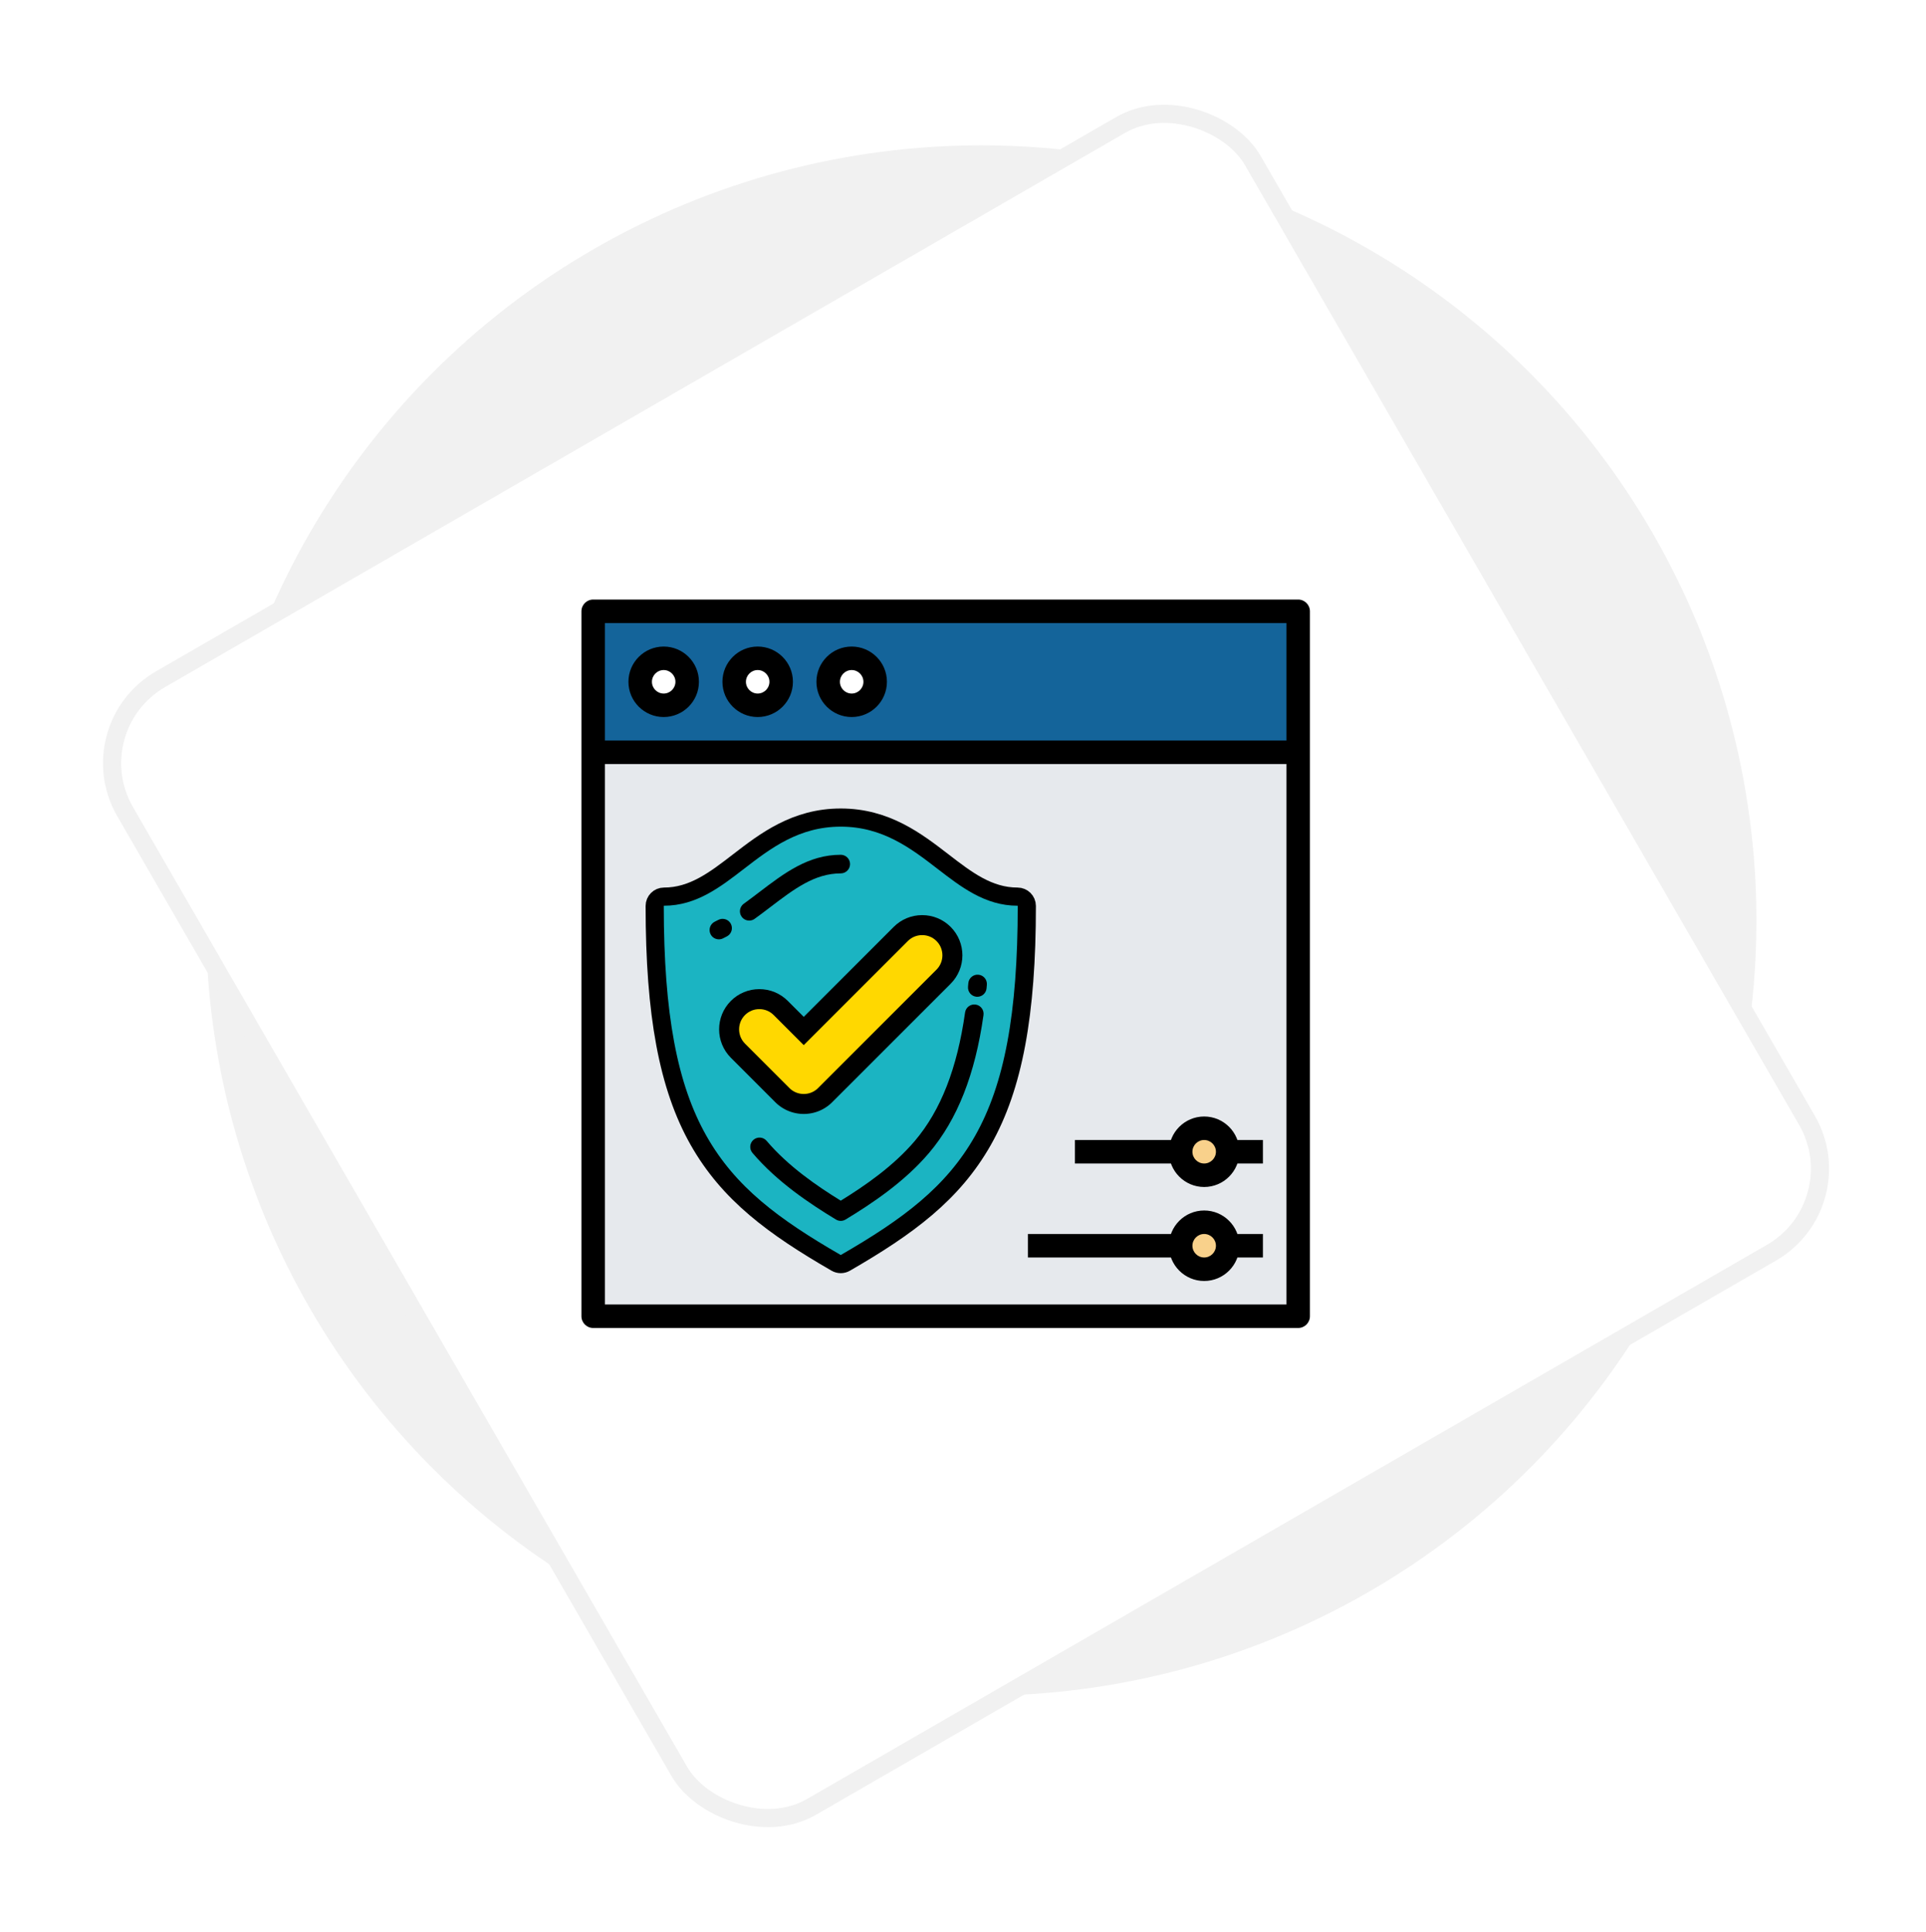 <?xml version="1.0" encoding="UTF-8"?>
<svg width="318px" height="319px" viewBox="0 0 318 319" version="1.1" xmlns="http://www.w3.org/2000/svg" xmlns:xlink="http://www.w3.org/1999/xlink">
    <!-- Generator: Sketch 58 (84663) - https://sketch.com -->
    <title>Group 3</title>
    <desc>Created with Sketch.</desc>
    <defs>
        <rect id="path-1" x="40" y="40" width="215" height="215" rx="16"></rect>
        <filter x="-12.6%" y="-12.6%" width="125.1%" height="125.1%" filterUnits="objectBoundingBox" id="filter-3">
            <feMorphology radius="1.5" operator="dilate" in="SourceAlpha" result="shadowSpreadOuter1"></feMorphology>
            <feOffset dx="0" dy="0" in="shadowSpreadOuter1" result="shadowOffsetOuter1"></feOffset>
            <feGaussianBlur stdDeviation="8.5" in="shadowOffsetOuter1" result="shadowBlurOuter1"></feGaussianBlur>
            <feComposite in="shadowBlurOuter1" in2="SourceAlpha" operator="out" result="shadowBlurOuter1"></feComposite>
            <feColorMatrix values="0 0 0 0 0   0 0 0 0 0   0 0 0 0 0  0 0 0 0.147 0" type="matrix" in="shadowBlurOuter1"></feColorMatrix>
        </filter>
    </defs>
    <g id="desktop" stroke="none" stroke-width="1" fill="none" fill-rule="evenodd">
        <g id="cloud_security" transform="translate(-912, -5242)">
            <g id="Group-3" transform="translate(924, 5254)">
                <g id="Group-16">
                    <circle id="Oval" fill="#F1F1F1" cx="150" cy="140" r="128"></circle>
                    <mask id="mask-2" fill="white">
                        <use xlink:href="#path-1"></use>
                    </mask>
                    <g id="Rectangle" fill-rule="nonzero" transform="translate(147.5, 147.5) rotate(-30) translate(-147.5, -147.5) ">
                        <use fill="black" fill-opacity="1" filter="url(#filter-3)" xlink:href="#path-1"></use>
                        <use stroke="#F1F1F1" stroke-width="3" fill="#FFFFFF" xlink:href="#path-1"></use>
                    </g>
                    <g id="gear" mask="url(#mask-2)">
                        <g transform="translate(84, 87)">
                            <polygon id="Path" fill="#E6E9ED" fill-rule="nonzero" points="1.94 1.94 118.34 1.94 118.34 118.34 1.94 118.34"></polygon>
                            <circle id="Oval" fill="#F9D18B" fill-rule="nonzero" cx="102.82" cy="106.7" r="3.88"></circle>
                            <circle id="Oval" fill="#F9D18B" fill-rule="nonzero" cx="102.82" cy="91.18" r="3.88"></circle>
                            <polygon id="Path" fill="#14649A" fill-rule="nonzero" points="1.94 1.94 118.34 1.94 118.34 25.22 1.94 25.22"></polygon>
                            <g id="Group" stroke-width="1" fill="none" fill-rule="evenodd" transform="translate(9.7, 9.7)">
                                <circle id="Oval" fill="#FFFFFF" fill-rule="nonzero" cx="3.88" cy="3.88" r="3.88"></circle>
                                <circle id="Oval" fill="#FFFFFF" fill-rule="nonzero" cx="19.4" cy="3.88" r="3.88"></circle>
                                <circle id="Oval" fill="#FFFFFF" fill-rule="nonzero" cx="34.92" cy="3.88" r="3.88"></circle>
                            </g>
                            <path d="M118.34,120.28 L1.94,120.28 C0.869,120.28 0,119.411 0,118.34 L0,1.94 C0,0.869 0.869,0 1.94,0 L118.34,0 C119.411,0 120.28,0.869 120.28,1.94 L120.28,118.34 C120.28,119.411 119.411,120.28 118.34,120.28 Z M3.88,116.4 L116.4,116.4 L116.4,3.88 L3.88,3.88 L3.88,116.4 Z" id="Shape" fill="#000000" fill-rule="nonzero"></path>
                            <path d="M13.58,19.4 C10.371,19.4 7.76,16.789 7.76,13.58 C7.76,10.371 10.371,7.76 13.58,7.76 C16.789,7.76 19.4,10.371 19.4,13.58 C19.4,16.789 16.789,19.4 13.58,19.4 Z M13.58,11.64 C12.511,11.64 11.64,12.511 11.64,13.58 C11.64,14.649 12.511,15.52 13.58,15.52 C14.649,15.52 15.52,14.649 15.52,13.58 C15.52,12.511 14.649,11.64 13.58,11.64 Z" id="Shape" fill="#000000" fill-rule="nonzero"></path>
                            <path d="M29.1,19.4 C25.891,19.4 23.28,16.789 23.28,13.58 C23.28,10.371 25.891,7.76 29.1,7.76 C32.309,7.76 34.92,10.371 34.92,13.58 C34.92,16.789 32.309,19.4 29.1,19.4 Z M29.1,11.64 C28.031,11.64 27.16,12.511 27.16,13.58 C27.16,14.649 28.031,15.52 29.1,15.52 C30.169,15.52 31.04,14.649 31.04,13.58 C31.04,12.511 30.169,11.64 29.1,11.64 Z" id="Shape" fill="#000000" fill-rule="nonzero"></path>
                            <path d="M44.62,19.4 C41.411,19.4 38.8,16.789 38.8,13.58 C38.8,10.371 41.411,7.76 44.62,7.76 C47.829,7.76 50.44,10.371 50.44,13.58 C50.44,16.789 47.829,19.4 44.62,19.4 Z M44.62,11.64 C43.551,11.64 42.68,12.511 42.68,13.58 C42.68,14.649 43.551,15.52 44.62,15.52 C45.689,15.52 46.56,14.649 46.56,13.58 C46.56,12.511 45.689,11.64 44.62,11.64 Z" id="Shape" fill="#000000" fill-rule="nonzero"></path>
                            <polygon id="Path" fill="#000000" fill-rule="nonzero" points="1.94 23.28 118.34 23.28 118.34 27.16 1.94 27.16"></polygon>
                            <path d="M102.82,112.52 C99.611,112.52 97,109.909 97,106.7 C97,103.491 99.611,100.88 102.82,100.88 C106.029,100.88 108.64,103.491 108.64,106.7 C108.64,109.909 106.029,112.52 102.82,112.52 Z M102.82,104.76 C101.751,104.76 100.88,105.631 100.88,106.7 C100.88,107.769 101.751,108.64 102.82,108.64 C103.889,108.64 104.76,107.769 104.76,106.7 C104.76,105.631 103.889,104.76 102.82,104.76 Z" id="Shape" fill="#000000" fill-rule="nonzero"></path>
                            <polygon id="Path" fill="#000000" fill-rule="nonzero" points="106.7 104.76 112.52 104.76 112.52 108.64 106.7 108.64"></polygon>
                            <polygon id="Path" fill="#000000" fill-rule="nonzero" points="73.72 104.76 98.94 104.76 98.94 108.64 73.72 108.64"></polygon>
                            <path d="M102.82,97 C99.611,97 97,94.389 97,91.18 C97,87.971 99.611,85.36 102.82,85.36 C106.029,85.36 108.64,87.971 108.64,91.18 C108.64,94.389 106.029,97 102.82,97 Z M102.82,89.24 C101.751,89.24 100.88,90.111 100.88,91.18 C100.88,92.249 101.751,93.12 102.82,93.12 C103.889,93.12 104.76,92.249 104.76,91.18 C104.76,90.111 103.889,89.24 102.82,89.24 Z" id="Shape" fill="#000000" fill-rule="nonzero"></path>
                            <polygon id="Path" fill="#000000" fill-rule="nonzero" points="106.7 89.24 112.52 89.24 112.52 93.12 106.7 93.12"></polygon>
                            <polygon id="Path" fill="#000000" fill-rule="nonzero" points="81.48 89.24 98.94 89.24 98.94 93.12 81.48 93.12"></polygon>
                        </g>
                    </g>
                    <g id="shield-(3)" mask="url(#mask-2)" fill-rule="nonzero">
                        <g transform="translate(96, 123)">
                            <path d="M60,13.056 C55.206,13.056 51.568,10.25 47.715,7.28 C43.289,3.868 38.273,0 30.816,0 C23.359,0 18.343,3.868 13.917,7.28 C10.064,10.25 6.426,13.056 1.632,13.056 C0.784,13.056 0.096,13.744 0.096,14.592 C0.096,32.526 2.329,44.468 7.338,53.313 C12.312,62.095 19.715,67.557 30.048,73.522 C30.286,73.659 30.551,73.728 30.816,73.728 C31.081,73.728 31.346,73.659 31.584,73.522 C41.917,67.557 49.32,62.095 54.294,53.313 C59.302,44.468 61.536,32.526 61.536,14.592 C61.536,13.744 60.848,13.056 60,13.056 Z" id="Shape" stroke="#000000" stroke-width="3" fill="#1BB4C2"></path>
                            <path d="M12.668,17.542 C12.272,16.792 11.343,16.504 10.593,16.899 C10.402,16.999 10.208,17.098 10.014,17.194 C9.253,17.569 8.94,18.489 9.315,19.25 C9.582,19.794 10.127,20.108 10.694,20.108 C10.922,20.108 11.153,20.057 11.371,19.95 C11.591,19.842 11.809,19.731 12.024,19.617 C12.775,19.222 13.063,18.293 12.668,17.542 Z" id="Path" stroke="none" fill="#000000"></path>
                            <path d="M53.22,29.587 C53.267,29.591 53.314,29.593 53.361,29.593 C54.146,29.593 54.816,28.994 54.889,28.196 C54.907,28 54.924,27.803 54.94,27.607 C55.012,26.762 54.385,26.018 53.539,25.947 C52.695,25.874 51.951,26.502 51.879,27.348 C51.863,27.538 51.846,27.728 51.829,27.918 C51.753,28.763 52.375,29.51 53.22,29.587 Z" id="Path" stroke="none" fill="#000000"></path>
                            <path d="M15.704,17.01 C16.015,17.01 16.329,16.916 16.601,16.719 C17.491,16.077 18.358,15.417 19.196,14.779 C23.116,11.794 26.502,9.216 30.816,9.216 C31.664,9.216 32.352,8.528 32.352,7.68 C32.352,6.832 31.664,6.144 30.816,6.144 C25.466,6.144 21.516,9.151 17.335,12.335 C16.512,12.962 15.661,13.609 14.803,14.229 C14.115,14.726 13.96,15.685 14.457,16.373 C14.757,16.789 15.227,17.01 15.704,17.01 Z" id="Path" stroke="none" fill="#000000"></path>
                            <path d="M30.816,63.258 C26.885,60.834 22.137,57.579 18.577,53.382 C18.029,52.735 17.059,52.656 16.412,53.204 C15.765,53.753 15.686,54.722 16.234,55.369 C20.324,60.192 25.75,63.782 30.019,66.372 C30.027,66.376 30.036,66.38 30.043,66.384 C30.08,66.405 30.118,66.424 30.156,66.442 C30.181,66.454 30.205,66.467 30.23,66.477 C30.265,66.491 30.3,66.502 30.335,66.514 C30.365,66.524 30.394,66.535 30.424,66.543 C30.456,66.551 30.489,66.556 30.522,66.563 C30.554,66.569 30.587,66.577 30.62,66.582 C30.667,66.588 30.713,66.589 30.76,66.591 C30.778,66.592 30.796,66.595 30.814,66.595 C30.815,66.595 30.816,66.595 30.816,66.595 C30.817,66.595 30.817,66.595 30.818,66.595 C30.836,66.595 30.854,66.592 30.872,66.591 C30.919,66.589 30.966,66.588 31.012,66.582 C31.045,66.577 31.077,66.569 31.109,66.563 C31.142,66.557 31.176,66.552 31.208,66.543 C31.238,66.535 31.267,66.524 31.296,66.514 C31.331,66.503 31.367,66.492 31.402,66.477 C31.427,66.467 31.451,66.454 31.476,66.442 C31.514,66.424 31.552,66.405 31.589,66.384 C31.597,66.38 31.605,66.376 31.612,66.372 C35.882,63.783 41.308,60.192 45.398,55.369 C50.061,49.868 53.001,42.424 54.384,32.611 C54.503,31.771 53.918,30.995 53.078,30.876 C52.237,30.758 51.461,31.343 51.342,32.183 C50.043,41.403 47.332,48.338 43.055,53.383 C39.495,57.579 34.748,60.834 30.816,63.258 Z" id="Path" stroke="none" fill="#000000"></path>
                            <path d="M40.729,19.216 L24.706,35.24 L20.903,31.437 C19.963,30.497 18.709,29.979 17.373,29.979 C16.037,29.979 14.783,30.497 13.842,31.437 C11.896,33.384 11.896,36.552 13.843,38.498 L21.186,45.841 L21.25,45.903 C21.259,45.912 21.269,45.921 21.278,45.93 L21.343,45.99 C21.354,46.001 21.365,46.011 21.377,46.022 L21.443,46.079 C21.453,46.088 21.464,46.097 21.474,46.106 L21.541,46.161 C21.549,46.168 21.557,46.174 21.564,46.18 L21.632,46.235 C21.645,46.245 21.657,46.255 21.67,46.264 L21.74,46.317 C21.75,46.324 21.76,46.331 21.77,46.338 L21.84,46.388 C21.85,46.396 21.861,46.403 21.871,46.41 L21.943,46.458 C21.954,46.466 21.965,46.473 21.977,46.481 L22.049,46.527 C22.059,46.533 22.069,46.539 22.079,46.545 L22.152,46.589 C22.162,46.595 22.171,46.601 22.181,46.607 L22.255,46.649 C22.269,46.658 22.284,46.666 22.299,46.673 L22.374,46.713 C22.381,46.717 22.389,46.722 22.397,46.726 L22.473,46.764 C22.486,46.771 22.5,46.778 22.513,46.784 L22.589,46.821 C22.6,46.826 22.611,46.831 22.622,46.836 L22.661,46.853 C22.688,46.867 22.716,46.879 22.745,46.89 L22.823,46.922 C22.83,46.925 22.837,46.928 22.844,46.931 L22.922,46.961 C22.934,46.966 22.946,46.971 22.958,46.975 L23.037,47.004 C23.05,47.009 23.063,47.013 23.076,47.017 L23.114,47.03 C23.14,47.04 23.167,47.049 23.194,47.057 L23.274,47.081 C23.285,47.084 23.297,47.088 23.308,47.091 L23.389,47.113 C23.4,47.116 23.411,47.119 23.422,47.122 L23.504,47.143 C23.514,47.146 23.526,47.148 23.537,47.151 L23.618,47.17 C23.629,47.173 23.641,47.175 23.653,47.178 L23.734,47.194 C23.75,47.198 23.765,47.2 23.781,47.203 L23.821,47.21 C23.845,47.215 23.869,47.22 23.894,47.223 L23.976,47.236 C23.988,47.238 24,47.239 24.013,47.241 L24.095,47.252 C24.107,47.253 24.119,47.255 24.131,47.256 L24.17,47.26 C24.195,47.263 24.221,47.266 24.247,47.269 L24.33,47.275 C24.346,47.277 24.362,47.278 24.377,47.279 L24.416,47.281 C24.442,47.283 24.467,47.284 24.493,47.285 L24.576,47.288 C24.585,47.288 24.593,47.288 24.601,47.288 L24.684,47.289 C24.691,47.289 24.698,47.289 24.706,47.289 C24.714,47.289 24.721,47.289 24.728,47.289 L24.811,47.288 C24.82,47.288 24.828,47.288 24.836,47.288 L24.92,47.285 C24.946,47.284 24.971,47.283 24.997,47.281 L25.036,47.279 C25.052,47.278 25.068,47.277 25.084,47.275 L25.166,47.268 C25.192,47.266 25.217,47.264 25.243,47.26 L25.282,47.256 C25.293,47.255 25.305,47.254 25.316,47.252 L25.399,47.241 C25.412,47.24 25.425,47.238 25.437,47.236 L25.519,47.224 C25.545,47.22 25.57,47.215 25.594,47.21 L25.634,47.203 C25.649,47.201 25.664,47.198 25.679,47.194 L25.76,47.178 C25.771,47.175 25.781,47.173 25.792,47.171 L25.874,47.152 C25.887,47.149 25.9,47.146 25.913,47.143 L25.993,47.122 C26.004,47.119 26.014,47.116 26.025,47.113 L26.105,47.091 C26.116,47.088 26.128,47.084 26.139,47.081 L26.219,47.057 C26.244,47.049 26.269,47.041 26.294,47.032 L26.333,47.019 C26.347,47.014 26.362,47.009 26.375,47.004 L26.455,46.975 C26.467,46.971 26.479,46.966 26.491,46.961 L26.569,46.931 C26.578,46.928 26.586,46.924 26.595,46.92 L26.673,46.889 C26.697,46.878 26.722,46.867 26.746,46.856 L26.786,46.838 C26.799,46.833 26.812,46.826 26.825,46.82 L26.901,46.784 C26.911,46.779 26.921,46.774 26.931,46.769 L27.007,46.731 C27.031,46.719 27.056,46.706 27.079,46.692 L27.118,46.671 C27.129,46.665 27.141,46.659 27.151,46.653 L27.226,46.61 C27.238,46.603 27.249,46.597 27.261,46.589 L27.334,46.545 C27.346,46.538 27.357,46.531 27.368,46.524 L27.44,46.477 C27.449,46.472 27.457,46.467 27.464,46.461 L27.536,46.413 C27.549,46.405 27.561,46.397 27.573,46.388 L27.643,46.338 C27.655,46.329 27.667,46.321 27.679,46.312 L27.748,46.259 C27.756,46.253 27.765,46.246 27.773,46.24 L27.841,46.186 C27.859,46.172 27.877,46.157 27.894,46.142 L27.933,46.11 C27.947,46.099 27.96,46.087 27.973,46.076 L28.039,46.018 C28.048,46.01 28.056,46.003 28.064,45.995 L28.129,45.935 C28.139,45.926 28.148,45.917 28.157,45.908 L28.221,45.846 C28.235,45.833 28.249,45.819 28.262,45.805 L47.791,26.276 C49.737,24.329 49.737,21.162 47.79,19.216 C46.85,18.276 45.596,17.758 44.26,17.758 C42.924,17.758 41.67,18.276 40.729,19.216 Z" id="Shape" stroke="#000000" stroke-width="3.3" fill="#FFD800"></path>
                        </g>
                    </g>
                </g>
                <g id="clouds"></g>
            </g>
        </g>
    </g>
</svg>